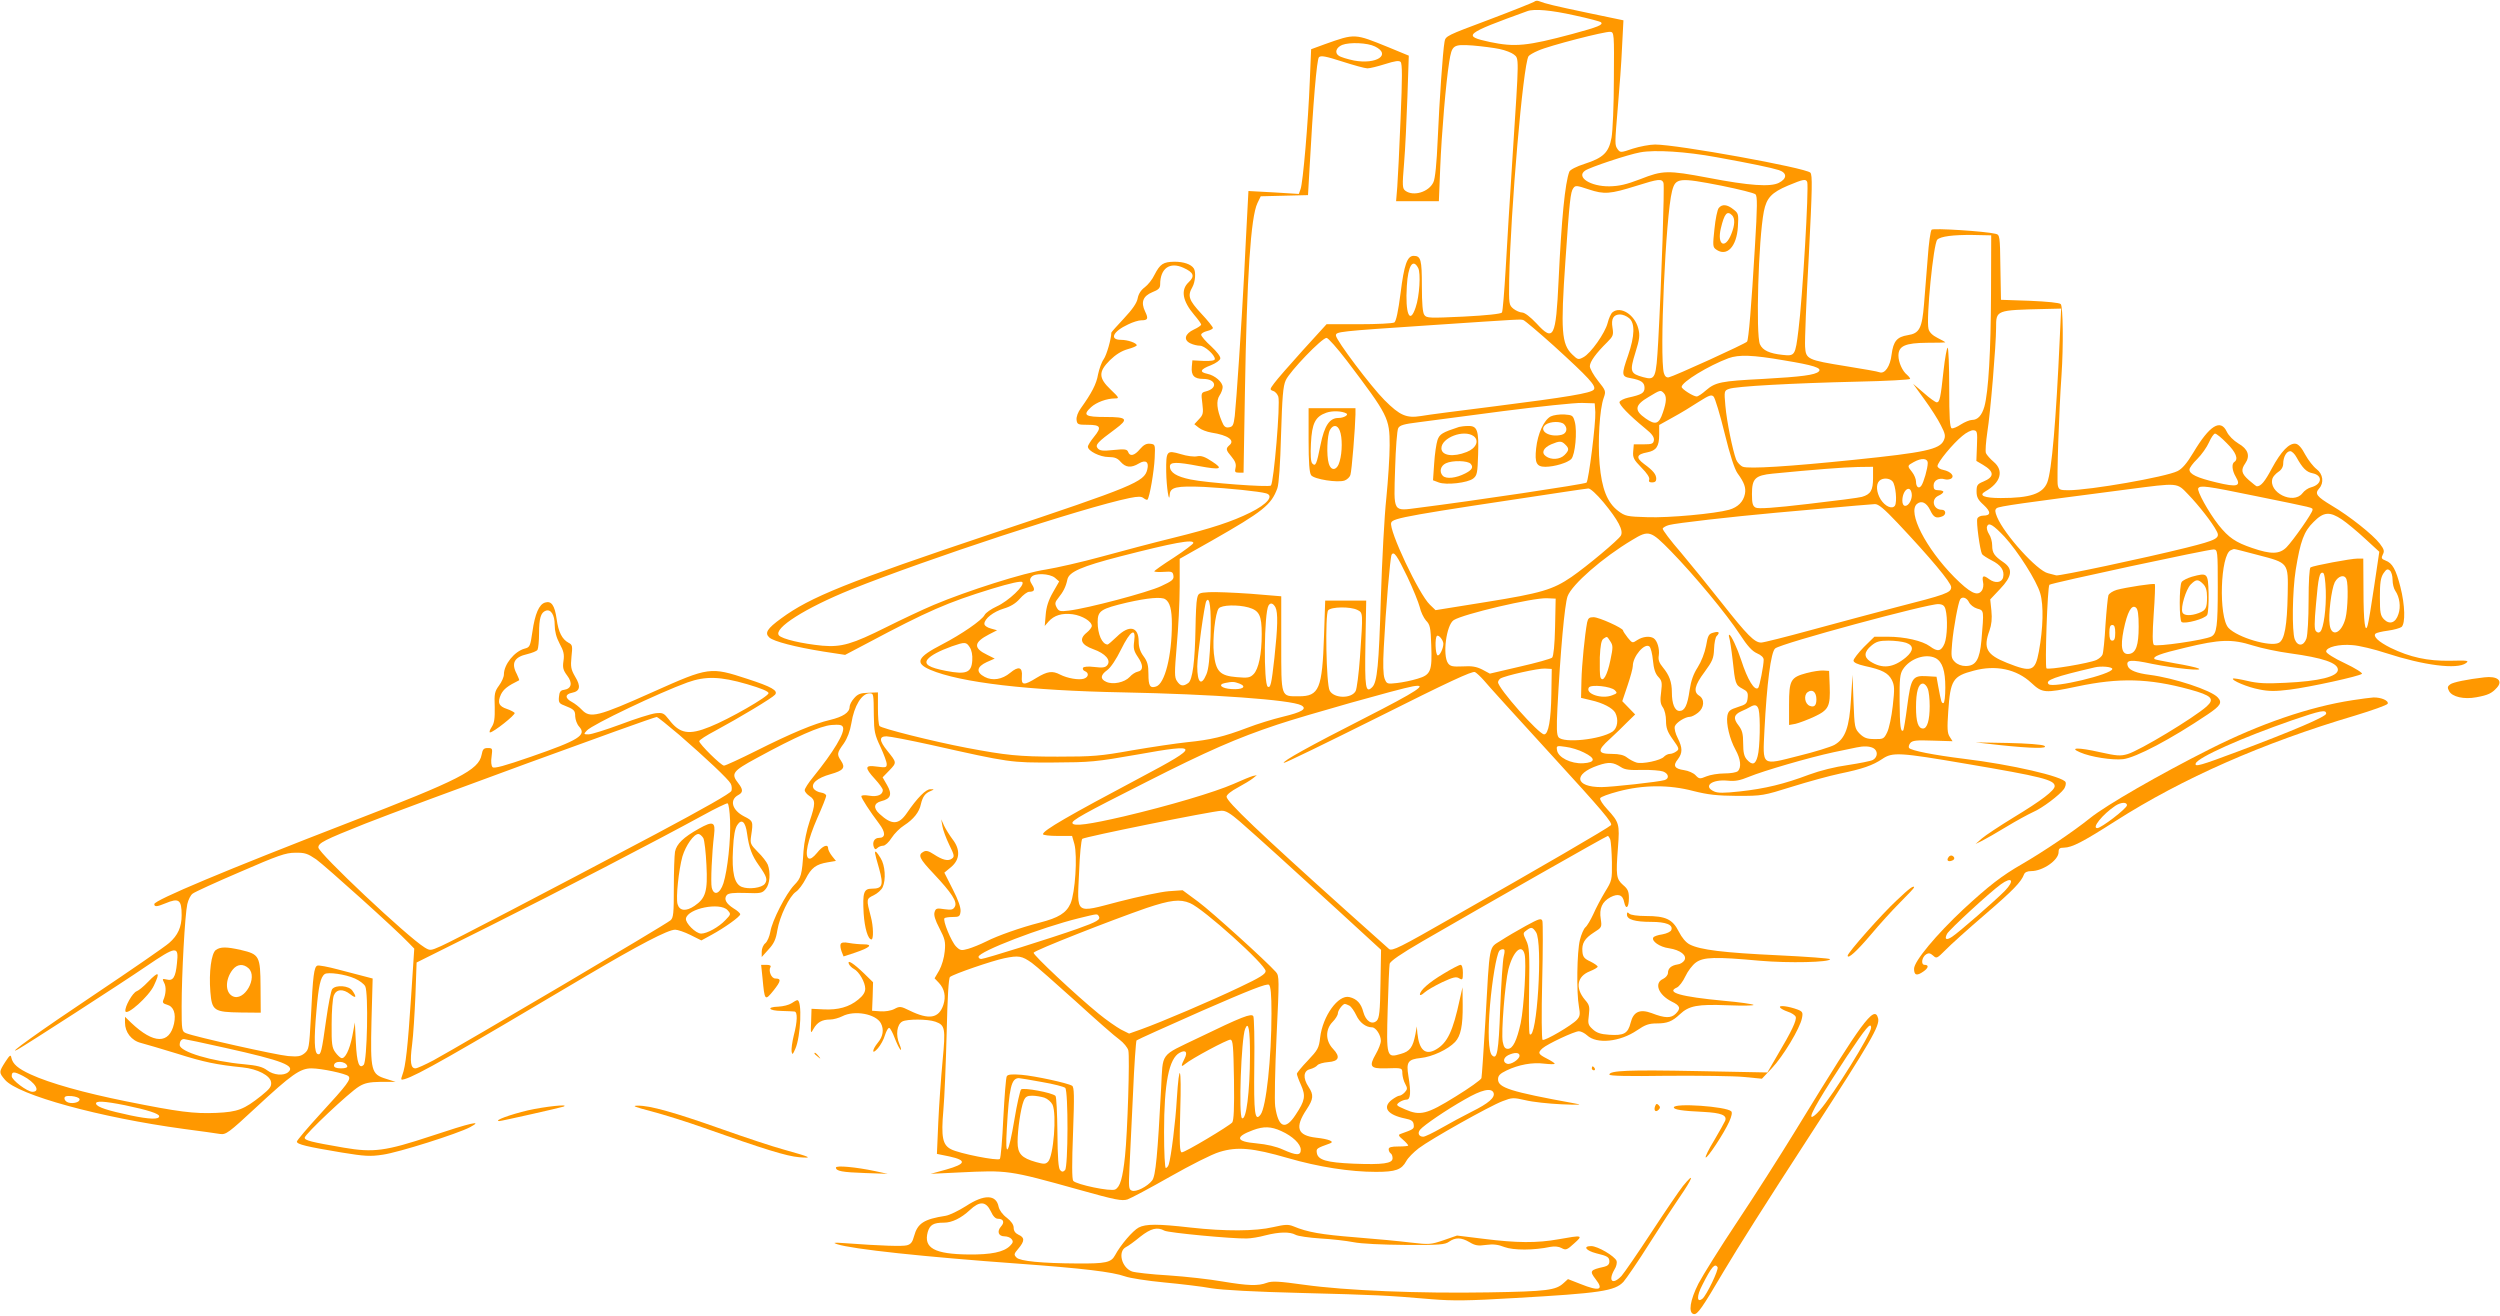 <?xml version="1.0" standalone="no"?>
<!DOCTYPE svg PUBLIC "-//W3C//DTD SVG 20010904//EN"
 "http://www.w3.org/TR/2001/REC-SVG-20010904/DTD/svg10.dtd">
<svg version="1.0" xmlns="http://www.w3.org/2000/svg"
 width="1280pt" height="674pt" viewBox="0 0 1280 674"
 preserveAspectRatio="xMidYMid meet">
<g transform="translate(0,674) scale(0.1,-0.1)"
fill="#ff9800" stroke="none">
<path d="M7855 6731 c-6 -4 -110 -46 -232 -92 -216 -81 -222 -83 -227 -113 -9
-50 -26 -297 -35 -501 -5 -119 -13 -201 -22 -218 -23 -50 -102 -74 -143 -44
-16 12 -17 23 -7 143 6 71 13 224 17 339 l7 210 -104 43 c-175 71 -170 71
-325 16 l-71 -26 -7 -166 c-8 -208 -35 -518 -47 -550 l-9 -25 -129 8 -129 7
-6 -114 c-3 -62 -11 -203 -16 -313 -13 -253 -40 -653 -48 -725 -6 -47 -10 -55
-30 -58 -17 -3 -26 4 -36 30 -26 61 -30 106 -12 133 9 13 16 33 16 43 0 26
-40 60 -78 68 -43 9 -37 23 18 44 25 10 46 25 48 34 2 10 -17 35 -47 63 -28
25 -51 52 -51 59 0 7 14 15 30 19 17 4 30 11 30 16 0 5 -27 39 -60 74 -63 68
-71 90 -45 135 15 27 19 78 7 96 -14 21 -51 34 -99 34 -57 -1 -73 -11 -102
-67 -11 -24 -34 -52 -50 -64 -19 -14 -32 -34 -36 -56 -4 -24 -27 -57 -71 -104
-35 -37 -64 -70 -64 -72 0 -31 -24 -115 -39 -136 -11 -15 -23 -50 -29 -78 -8
-49 -33 -96 -88 -173 -15 -20 -24 -45 -22 -60 3 -23 7 -25 57 -25 67 0 73 -12
32 -62 -17 -21 -31 -43 -31 -50 0 -22 62 -53 106 -53 31 0 46 -6 62 -25 26
-29 53 -32 93 -8 35 21 53 8 43 -31 -15 -63 -67 -85 -789 -326 -749 -251 -937
-327 -1085 -436 -73 -53 -86 -75 -61 -98 22 -20 133 -49 277 -72 l111 -17 114
60 c310 165 409 208 636 278 98 30 151 41 157 35 16 -16 -71 -98 -131 -125
-28 -13 -56 -32 -62 -44 -15 -28 -119 -99 -217 -150 -128 -66 -142 -95 -62
-130 154 -66 506 -107 988 -116 455 -9 859 -38 912 -66 33 -18 5 -35 -95 -59
-50 -12 -131 -37 -180 -56 -121 -46 -188 -62 -308 -74 -57 -6 -185 -25 -284
-42 -162 -29 -200 -32 -380 -32 -199 0 -264 7 -465 45 -174 33 -439 100 -447
112 -5 7 -8 48 -8 92 l0 80 -50 -2 c-40 -1 -54 -7 -72 -28 -13 -14 -23 -34
-23 -44 0 -29 -34 -51 -100 -67 -81 -19 -197 -67 -380 -159 -82 -41 -156 -75
-163 -75 -15 0 -127 111 -127 125 0 6 37 30 83 54 126 68 292 168 305 184 18
21 -18 41 -141 81 -190 62 -196 62 -482 -66 -286 -128 -323 -137 -366 -92 -13
14 -36 32 -51 40 -36 19 -36 40 1 47 41 8 46 33 16 82 -22 38 -24 51 -19 103
6 54 5 61 -15 71 -33 18 -52 54 -61 122 -10 70 -27 94 -59 84 -31 -9 -52 -58
-65 -149 -11 -75 -13 -80 -40 -87 -52 -14 -106 -81 -106 -132 0 -13 -11 -38
-25 -57 -22 -30 -25 -42 -22 -110 1 -59 -2 -82 -16 -103 -10 -15 -13 -27 -8
-27 17 0 132 91 126 100 -3 4 -21 14 -39 20 -43 14 -50 33 -31 75 14 27 34 43
93 72 2 0 -4 15 -12 32 -30 56 -13 87 54 102 24 6 48 15 52 22 4 7 8 45 8 85
0 76 9 106 34 115 26 10 46 -21 46 -72 0 -32 8 -64 25 -96 21 -38 25 -56 20
-89 -5 -34 -2 -47 19 -75 29 -38 22 -67 -16 -73 -18 -2 -24 -11 -26 -35 -3
-28 1 -35 25 -44 53 -21 58 -26 58 -57 1 -17 9 -40 20 -52 40 -44 0 -69 -248
-155 -133 -46 -187 -61 -195 -53 -7 7 -9 29 -5 55 5 41 5 43 -20 43 -20 0 -26
-6 -31 -34 -15 -79 -114 -129 -676 -346 -636 -246 -1000 -399 -1000 -419 0
-15 14 -14 57 4 69 29 83 19 83 -61 0 -60 -19 -103 -64 -142 -20 -18 -191
-136 -379 -262 -286 -191 -464 -319 -396 -283 34 18 533 340 657 425 156 106
168 107 158 16 -7 -72 -20 -92 -53 -83 -22 5 -23 4 -13 -16 12 -21 10 -58 -4
-90 -5 -12 0 -18 19 -23 34 -9 47 -45 36 -97 -24 -106 -104 -105 -219 4 l-32
31 0 -30 c0 -49 33 -92 82 -104 24 -6 107 -31 186 -55 135 -43 204 -57 334
-70 77 -8 142 -42 146 -76 3 -22 -7 -34 -50 -69 -89 -71 -121 -83 -230 -88
-115 -5 -193 5 -461 59 -214 43 -393 93 -490 138 -65 30 -92 53 -99 86 -3 17
-8 13 -31 -22 -33 -52 -33 -54 -2 -91 66 -79 488 -194 915 -252 85 -11 169
-23 187 -26 30 -4 43 5 185 137 180 167 225 199 282 199 52 0 177 -27 190 -40
15 -15 -4 -41 -142 -191 -67 -73 -122 -138 -122 -144 0 -14 50 -26 230 -56
117 -19 145 -21 210 -11 79 11 383 107 447 141 71 38 3 22 -201 -46 -233 -77
-294 -85 -446 -59 -168 29 -200 37 -200 51 0 17 228 232 278 262 29 18 53 23
112 24 l75 0 -47 15 c-78 24 -82 38 -76 296 l6 218 -42 11 c-22 6 -83 22 -134
35 -52 14 -100 23 -107 20 -17 -6 -23 -50 -33 -260 -9 -162 -10 -170 -33 -189
-20 -16 -34 -18 -84 -14 -59 5 -479 99 -522 117 -22 9 -23 14 -23 137 0 164
17 472 29 524 5 22 17 47 28 54 10 8 119 58 243 111 193 84 233 98 281 98 50
1 64 -4 108 -34 46 -33 410 -360 474 -428 l28 -29 -16 -244 c-17 -258 -28
-360 -45 -403 -9 -25 -8 -27 12 -21 64 19 242 120 933 530 268 158 415 235
452 235 12 0 48 -12 78 -27 l56 -28 53 29 c66 36 146 93 146 105 0 5 -15 19
-34 30 -39 25 -51 48 -35 68 9 10 33 13 97 11 78 -3 85 -1 103 21 21 25 25 84
10 124 -6 14 -28 43 -51 65 -38 39 -40 43 -34 84 11 72 10 75 -36 98 -62 32
-77 85 -29 110 24 13 24 28 -1 60 -39 49 -29 62 93 128 203 111 327 165 384
170 41 3 54 1 59 -11 11 -28 -47 -125 -153 -256 -24 -29 -43 -59 -43 -67 0 -7
11 -21 25 -30 31 -20 31 -39 0 -130 -14 -41 -28 -107 -31 -151 -8 -124 -12
-138 -48 -175 -42 -44 -113 -182 -122 -239 -4 -23 -15 -49 -25 -58 -11 -8 -19
-28 -19 -43 l0 -28 35 39 c28 30 38 53 45 98 12 72 62 175 95 197 14 9 36 39
50 66 29 57 53 75 113 85 l42 7 -20 25 c-11 14 -20 32 -20 39 0 25 -28 14 -57
-23 -20 -24 -34 -33 -43 -28 -22 13 -4 95 44 205 25 56 46 108 46 116 0 7 -12
14 -26 16 -15 2 -32 11 -38 20 -16 26 18 55 86 74 67 19 78 33 54 69 -22 33
-21 40 14 88 19 28 32 63 39 104 14 89 53 153 93 153 21 0 21 0 22 -115 1 -80
5 -98 34 -159 17 -37 32 -77 32 -88 0 -18 -5 -19 -50 -13 -63 9 -65 -4 -10
-64 22 -24 40 -49 40 -56 0 -24 -27 -36 -69 -29 -23 4 -41 3 -41 -3 0 -10 44
-78 91 -140 34 -45 34 -73 -1 -73 -23 0 -35 -22 -26 -47 5 -12 9 -14 18 -5 7
7 20 12 30 12 10 0 29 18 43 40 14 22 43 51 64 64 48 31 78 68 86 109 9 38 22
56 50 67 20 9 20 9 -1 9 -23 1 -67 -43 -121 -122 -42 -61 -77 -62 -140 -4 -33
30 -29 55 9 65 49 12 57 35 30 82 l-23 40 35 36 c38 40 38 39 -11 100 -42 52
-43 74 -4 74 16 0 119 -20 228 -44 405 -91 408 -91 628 -90 188 1 214 3 430
41 322 58 324 46 18 -116 -373 -198 -503 -273 -503 -292 0 -5 34 -9 75 -9 l74
0 12 -42 c16 -62 4 -249 -20 -304 -22 -49 -61 -73 -158 -98 -97 -25 -214 -66
-273 -96 -30 -15 -72 -32 -93 -38 -35 -10 -41 -9 -62 12 -24 24 -70 135 -59
145 3 3 22 6 42 6 33 0 37 3 40 28 2 19 -11 58 -40 114 l-43 85 35 29 c45 38
48 89 7 142 -15 20 -35 52 -43 69 l-15 33 6 -35 c3 -19 19 -62 35 -95 26 -53
28 -61 14 -71 -19 -15 -49 -7 -93 22 -26 17 -39 21 -53 13 -30 -16 -21 -35 51
-111 95 -101 123 -145 110 -170 -9 -16 -17 -18 -54 -13 -38 6 -44 5 -50 -15
-5 -15 3 -41 25 -83 28 -54 32 -69 27 -118 -3 -33 -15 -73 -28 -97 l-24 -41
22 -23 c29 -31 37 -70 23 -113 -23 -69 -73 -78 -173 -29 -45 22 -50 23 -78 8
-17 -9 -48 -14 -72 -12 l-42 3 3 73 2 73 -46 45 c-54 52 -87 73 -78 49 4 -9
15 -20 26 -26 27 -14 58 -69 58 -101 0 -18 -11 -36 -36 -56 -46 -38 -103 -54
-178 -50 l-61 3 -2 -65 c-3 -63 -2 -64 12 -38 19 34 44 48 85 48 17 0 45 8 63
17 62 32 171 12 197 -36 17 -32 11 -68 -15 -99 -32 -39 -32 -66 0 -29 13 15
30 45 36 67 7 22 17 39 22 37 5 -1 18 -25 28 -52 10 -26 23 -53 29 -59 6 -6 4
7 -5 28 -20 47 -13 101 15 116 25 13 129 13 169 -1 50 -18 53 -32 37 -201 -8
-84 -18 -226 -22 -314 l-7 -162 64 -13 c90 -20 85 -38 -16 -67 l-80 -22 145 7
c251 12 251 13 613 -88 189 -53 221 -59 250 -50 17 6 115 58 217 116 106 60
214 115 254 127 91 28 169 21 349 -31 158 -46 320 -71 452 -71 101 0 131 11
155 55 9 17 38 46 64 66 62 47 361 215 429 241 49 19 55 19 117 5 36 -9 119
-18 185 -21 100 -4 111 -3 65 5 -329 60 -390 80 -390 123 0 19 10 29 43 45 62
30 134 43 194 35 29 -3 53 -4 53 0 0 3 -18 15 -40 26 -45 23 -48 30 -22 53 25
22 163 87 186 87 11 0 30 -10 42 -21 49 -46 168 -34 256 26 41 28 60 35 100
35 54 0 80 10 119 47 47 44 90 52 244 46 77 -3 137 -2 133 2 -4 4 -72 14 -152
21 -223 21 -298 43 -240 68 11 5 31 31 43 57 12 26 36 58 54 71 39 28 97 30
327 9 150 -13 360 -8 360 8 0 4 -120 13 -267 20 -280 13 -398 28 -451 55 -20
10 -41 35 -57 67 -32 63 -67 79 -168 79 -43 0 -78 5 -85 12 -9 9 -12 8 -12 -5
0 -25 41 -37 124 -37 76 0 114 -15 103 -42 -3 -8 -23 -18 -46 -22 -22 -3 -43
-10 -46 -16 -11 -18 33 -49 80 -55 59 -9 94 -37 79 -62 -6 -10 -22 -20 -35
-21 -32 -5 -49 -20 -49 -43 0 -11 -11 -24 -25 -31 -47 -21 -25 -81 44 -116 44
-21 48 -35 21 -62 -24 -24 -55 -24 -124 3 -60 22 -93 7 -107 -49 -14 -56 -35
-67 -110 -62 -45 3 -65 10 -85 29 -23 21 -25 29 -19 72 5 42 3 52 -20 78 -51
61 -41 120 25 146 22 9 40 19 40 24 0 4 -17 16 -37 26 -31 14 -39 24 -41 50
-4 43 11 68 59 99 40 25 41 27 35 68 -9 55 7 89 49 112 40 21 64 13 71 -26 9
-41 24 -27 24 22 0 34 -6 47 -30 67 -35 31 -37 49 -26 192 9 120 7 128 -56
197 -22 24 -38 48 -35 55 2 7 44 22 93 35 128 34 260 35 384 2 76 -19 120 -24
225 -25 128 0 133 1 280 47 83 26 193 56 245 67 116 24 168 42 217 75 53 36
87 34 432 -25 383 -65 451 -82 451 -114 0 -22 -68 -74 -210 -160 -72 -44 -146
-93 -163 -108 l-32 -28 33 16 c18 9 74 41 125 72 51 31 112 64 136 75 47 20
136 87 159 119 7 11 11 26 8 34 -11 29 -279 91 -521 120 -153 19 -272 42 -281
56 -3 5 0 17 7 25 11 13 32 15 115 12 l101 -3 -14 22 c-13 19 -14 43 -8 131
11 160 23 180 130 208 113 31 220 8 295 -62 57 -53 68 -54 234 -19 217 46 368
42 577 -15 113 -31 130 -48 87 -87 -65 -58 -343 -226 -405 -244 -37 -11 -56
-9 -142 10 -110 25 -160 24 -101 -1 54 -24 166 -41 220 -35 66 8 246 103 433
229 67 45 76 61 52 87 -33 37 -224 100 -350 116 -64 8 -102 23 -110 43 -13 34
13 37 124 13 115 -23 272 -39 236 -23 -11 5 -65 17 -120 26 -55 10 -101 19
-103 21 -13 13 26 28 157 59 178 43 238 45 346 11 44 -14 130 -32 190 -40 168
-23 245 -49 245 -84 0 -35 -95 -59 -270 -67 -97 -5 -140 -3 -194 10 -38 9 -71
14 -73 12 -10 -9 75 -45 135 -56 48 -10 83 -10 155 -1 104 13 358 69 370 81 5
4 -34 29 -87 54 -56 26 -96 52 -96 60 0 23 66 39 134 33 34 -2 112 -21 173
-41 193 -63 364 -85 409 -51 17 13 9 14 -81 12 -116 -2 -206 18 -305 66 -62
31 -92 59 -77 73 4 4 32 11 63 15 30 4 62 13 70 19 20 18 18 111 -6 205 -23
90 -41 122 -76 135 -21 8 -23 13 -14 31 9 17 7 26 -15 55 -35 46 -156 142
-246 195 -78 47 -89 61 -65 88 26 29 20 74 -13 99 -16 12 -42 45 -58 74 -18
35 -35 54 -49 56 -33 5 -75 -39 -122 -126 -36 -68 -56 -92 -77 -92 -3 0 -20
14 -40 31 -39 34 -43 53 -19 87 26 38 14 73 -35 101 -26 16 -50 40 -60 61 -32
67 -88 32 -171 -107 -33 -55 -57 -83 -81 -95 -60 -30 -449 -98 -560 -98 -42 0
-48 3 -53 25 -6 23 6 384 19 565 10 148 8 351 -4 363 -7 7 -68 13 -159 17
l-147 5 -3 166 c-2 163 -3 167 -25 172 -52 13 -318 30 -327 21 -6 -6 -15 -70
-20 -144 -6 -74 -15 -181 -19 -237 -10 -123 -23 -150 -83 -159 -56 -9 -74 -31
-83 -99 -7 -61 -35 -101 -62 -91 -8 4 -85 17 -171 31 -199 32 -206 36 -210
100 -2 28 6 236 19 463 18 352 19 416 8 428 -25 25 -681 144 -795 144 -27 0
-79 -10 -114 -21 -61 -21 -64 -21 -77 -4 -16 23 -16 22 1 225 8 91 18 226 21
301 l7 135 -182 38 c-176 37 -217 47 -250 60 -9 4 -20 2 -25 -3z m208 -70 c70
-15 130 -31 134 -35 13 -13 -14 -24 -147 -60 -232 -62 -293 -68 -422 -41 -143
31 -131 41 192 158 35 13 123 5 243 -22z m200 -326 c0 -132 -6 -267 -12 -300
-14 -76 -42 -103 -138 -134 -41 -13 -74 -30 -78 -40 -22 -58 -40 -240 -55
-556 -14 -295 -25 -317 -113 -221 -32 34 -61 56 -74 56 -11 0 -31 9 -44 19
-23 19 -24 23 -22 148 7 355 71 1099 99 1145 4 6 26 19 50 29 55 25 342 99
369 96 19 -2 20 -9 18 -242z m-1223 167 c85 -42 8 -93 -107 -72 -34 7 -70 18
-79 25 -22 15 -13 42 18 55 39 15 130 11 168 -8z m638 -13 c29 -6 62 -19 73
-28 27 -22 27 -5 -6 -511 -13 -206 -30 -470 -36 -587 -7 -117 -15 -217 -19
-223 -4 -7 -79 -15 -196 -21 -173 -8 -190 -8 -201 8 -9 11 -13 59 -13 148 0
135 -5 155 -42 155 -33 0 -49 -45 -67 -190 -12 -94 -23 -145 -32 -151 -8 -5
-89 -9 -181 -9 l-166 0 -122 -134 c-67 -74 -133 -150 -146 -168 -23 -31 -24
-33 -5 -40 11 -3 22 -17 26 -29 11 -35 -23 -440 -38 -455 -10 -10 -331 14
-411 31 -73 15 -106 36 -106 67 0 23 33 24 147 2 114 -21 129 -16 69 23 -36
24 -55 31 -76 27 -15 -4 -54 1 -85 11 -72 21 -75 17 -74 -90 1 -77 15 -169 18
-118 2 39 34 46 176 40 128 -7 283 -23 318 -33 41 -12 6 -55 -81 -98 -92 -46
-201 -82 -392 -129 -102 -25 -268 -69 -370 -97 -102 -28 -230 -57 -285 -66
-111 -16 -403 -109 -574 -181 -57 -24 -165 -75 -241 -113 -178 -89 -231 -104
-329 -96 -104 10 -207 34 -223 53 -29 36 135 140 370 235 389 156 1188 419
1425 468 45 9 61 9 73 -1 8 -6 17 -10 19 -7 11 11 34 146 37 213 3 69 3 70
-23 73 -19 2 -33 -5 -52 -27 -28 -34 -52 -40 -61 -15 -5 14 -17 16 -75 10 -55
-6 -70 -4 -81 9 -14 17 0 32 90 98 70 52 62 62 -49 62 -106 0 -119 9 -75 50
27 25 80 45 123 45 23 0 21 4 -22 45 -63 60 -64 91 -4 151 30 29 59 47 90 56
26 7 47 16 47 20 0 12 -46 28 -80 28 -62 0 -42 43 36 79 24 12 54 21 67 21 34
0 38 8 20 45 -23 48 -11 79 37 99 31 12 40 21 40 39 0 83 49 118 119 86 53
-24 60 -43 27 -74 -42 -39 -32 -96 29 -168 19 -22 35 -44 35 -49 0 -4 -17 -16
-37 -25 -47 -22 -55 -54 -18 -71 14 -7 36 -12 49 -12 23 0 76 -47 76 -68 0 -8
-18 -11 -57 -10 l-58 3 -3 -33 c-4 -44 12 -62 58 -62 67 0 77 -48 14 -64 -24
-6 -25 -9 -18 -62 6 -49 4 -58 -17 -80 l-24 -26 23 -18 c12 -10 41 -21 65 -25
85 -13 122 -40 91 -65 -19 -17 -18 -24 12 -59 19 -23 24 -38 20 -56 -5 -21 -3
-25 17 -25 l24 0 7 413 c10 596 30 896 64 967 l17 35 121 3 121 3 7 122 c19
351 38 573 49 584 10 10 35 5 119 -22 59 -19 117 -35 129 -35 13 0 53 10 91
22 51 16 71 19 79 11 9 -9 9 -81 0 -290 -6 -153 -14 -311 -17 -350 l-6 -73
109 0 110 0 7 173 c7 174 29 434 46 540 14 87 19 91 121 84 47 -4 109 -12 137
-18z m1111 -554 c182 -33 277 -53 319 -66 42 -14 43 -43 0 -65 -43 -22 -151
-15 -363 26 -207 39 -232 38 -346 -7 -73 -28 -109 -36 -159 -37 -97 -1 -171
47 -125 80 23 17 221 83 283 94 74 14 234 4 391 -25z m-272 -131 c6 -16 -10
-503 -27 -813 -11 -190 -14 -199 -77 -182 -66 18 -70 29 -40 125 22 70 24 90
15 124 -18 71 -91 117 -132 83 -8 -6 -19 -31 -25 -55 -13 -51 -86 -155 -124
-175 -26 -14 -29 -13 -57 14 -55 53 -60 121 -35 480 21 307 26 352 40 371 11
16 17 15 80 -6 79 -26 108 -24 245 19 111 35 128 37 137 15z m298 -15 c88 -18
166 -37 173 -44 10 -9 10 -59 -3 -271 -18 -303 -32 -471 -40 -483 -6 -10 -375
-178 -401 -183 -12 -2 -20 5 -25 22 -23 82 9 805 42 932 18 68 34 70 254 27z
m438 19 c9 -26 -24 -596 -45 -758 -16 -131 -18 -134 -81 -127 -67 7 -102 23
-116 54 -22 49 -8 537 20 681 14 69 39 96 124 132 79 33 91 35 98 18z m941
-573 c-1 -292 -13 -501 -34 -577 -13 -45 -34 -68 -63 -68 -12 0 -38 -11 -57
-23 -19 -13 -41 -22 -47 -20 -10 4 -13 54 -13 209 0 112 -4 204 -8 204 -4 0
-14 -53 -21 -117 -15 -141 -20 -163 -35 -163 -6 0 -36 21 -66 48 l-55 47 58
-80 c32 -44 70 -103 84 -132 23 -44 25 -56 15 -78 -21 -46 -97 -62 -457 -99
-339 -35 -540 -47 -571 -36 -13 5 -29 22 -35 37 -18 48 -48 195 -55 275 -7 77
-6 78 19 87 33 13 319 29 660 37 147 3 267 10 267 14 0 4 -7 13 -16 21 -24 19
-44 65 -44 98 0 50 35 65 146 66 52 0 94 1 94 2 0 2 -18 12 -40 23 -26 13 -42
29 -46 46 -13 52 25 437 45 457 17 17 82 25 181 24 l95 -2 -1 -300z m-2933
133 c14 -26 7 -145 -13 -202 -30 -91 -54 -32 -45 110 6 104 31 143 58 92z
m3285 -360 c-19 -421 -41 -680 -64 -738 -23 -58 -87 -80 -238 -80 -85 0 -116
13 -79 34 79 45 96 106 43 151 -18 15 -36 36 -40 45 -4 10 0 58 7 107 16 98
45 448 45 534 0 92 -2 91 249 97 l84 2 -7 -152z m-2205 103 c31 -25 29 -91 -5
-190 -35 -100 -34 -109 12 -117 55 -10 72 -22 72 -50 0 -26 -15 -35 -84 -50
-22 -5 -41 -15 -44 -22 -4 -13 48 -67 132 -136 34 -27 46 -44 44 -60 -3 -18
-10 -21 -53 -21 l-50 0 -3 -36 c-3 -32 3 -43 42 -83 29 -29 43 -51 40 -61 -4
-10 0 -15 15 -15 14 0 21 6 21 18 0 23 -15 42 -63 77 -43 32 -38 49 17 59 46
9 61 30 61 90 l0 50 70 39 c39 21 98 57 133 80 54 34 65 38 76 26 7 -8 33 -92
56 -187 28 -114 51 -184 66 -205 35 -48 44 -74 38 -106 -8 -40 -36 -68 -81
-81 -72 -20 -308 -42 -418 -38 -105 3 -114 5 -150 32 -56 43 -84 113 -95 240
-10 115 0 282 21 339 12 34 11 37 -29 87 -23 29 -42 63 -42 75 0 23 32 67 89
123 30 30 33 37 27 74 -8 46 5 68 39 68 13 0 33 -8 46 -19z m-385 -142 c180
-164 219 -206 204 -224 -15 -18 -135 -38 -505 -85 -176 -22 -347 -44 -379 -50
-75 -12 -108 2 -187 81 -69 69 -249 308 -249 331 0 20 6 21 485 53 478 32 458
31 475 26 8 -3 78 -62 156 -132z m-1060 -76 c212 -280 219 -294 219 -433 0
-58 -8 -179 -17 -270 -10 -91 -22 -320 -28 -510 -10 -347 -19 -433 -44 -458
-34 -34 -39 -6 -35 222 l4 221 -105 0 -105 0 -6 -180 c-9 -273 -25 -310 -129
-310 -93 0 -90 -10 -90 270 l0 242 -157 13 c-87 6 -183 10 -213 8 -52 -3 -55
-5 -61 -33 -4 -16 -7 -84 -8 -150 -3 -171 -15 -266 -37 -282 -26 -19 -41 -16
-58 10 -13 19 -13 41 -1 182 8 88 15 224 15 302 l0 142 163 92 c265 151 306
184 337 269 8 22 15 123 19 275 6 192 10 248 24 278 20 45 185 217 209 217 8
0 55 -53 104 -117z m2238 2 c152 -25 196 -39 178 -57 -18 -18 -88 -27 -283
-38 -219 -11 -246 -17 -295 -59 -19 -17 -40 -31 -47 -31 -17 0 -77 38 -77 49
0 25 138 109 240 147 53 19 123 17 284 -11z m-616 -167 c16 -16 15 -45 -4
-100 -20 -60 -38 -66 -89 -30 -59 41 -55 68 15 109 61 37 62 37 78 21z m-350
-98 c3 -55 -34 -350 -45 -361 -8 -8 -584 -94 -861 -129 -133 -17 -126 -28
-119 202 3 103 10 196 16 206 8 15 30 21 103 30 51 7 246 32 433 57 187 24
369 43 405 42 l65 -2 3 -45z m1954 -172 l-3 -78 34 -20 c59 -35 59 -62 1 -86
-30 -12 -34 -19 -34 -50 0 -29 7 -43 36 -69 39 -36 38 -55 -2 -55 -14 0 -27
-7 -30 -15 -7 -17 14 -165 24 -182 4 -6 26 -20 49 -32 48 -24 67 -52 59 -87
-7 -28 -41 -32 -72 -9 -29 22 -37 18 -31 -14 4 -16 1 -36 -7 -46 -22 -30 -60
-10 -140 70 -146 148 -241 333 -191 375 23 19 49 7 68 -33 17 -36 30 -43 61
-31 22 8 20 34 -2 34 -44 0 -57 54 -17 72 14 6 25 15 25 20 0 4 -11 8 -25 8
-20 0 -25 5 -25 24 0 27 27 41 58 32 9 -3 23 -1 31 3 21 13 -1 37 -39 45 -17
3 -30 12 -30 20 0 19 79 115 127 154 21 18 47 31 58 29 18 -2 20 -8 17 -79z
m1279 13 c47 -46 61 -82 39 -96 -15 -9 -12 -44 7 -76 29 -49 9 -55 -99 -29
-100 24 -138 42 -138 66 0 8 18 33 40 54 22 22 49 60 60 85 11 25 25 45 31 45
7 0 34 -22 60 -49z m357 -72 c31 -56 51 -76 82 -82 54 -11 49 -57 -7 -72 -14
-3 -35 -17 -45 -31 -47 -59 -175 5 -153 76 3 10 17 25 30 34 16 10 25 26 25
42 0 34 17 64 36 64 8 0 23 -14 32 -31z m-1888 -30 c0 -27 -21 -100 -33 -116
-13 -18 -27 -6 -27 21 0 13 -9 35 -20 49 -26 32 -25 33 8 51 41 23 72 20 72
-5z m-280 -77 c0 -62 -12 -83 -57 -96 -12 -4 -135 -20 -274 -36 -177 -21 -257
-26 -270 -19 -15 8 -19 21 -19 69 0 80 16 96 106 105 204 20 368 33 437 34
l77 1 0 -58z m100 -17 c16 -19 24 -105 12 -124 -14 -20 -50 -4 -73 32 -22 36
-25 77 -7 95 17 17 53 15 68 -3z m1515 -68 c52 -54 122 -143 144 -186 20 -36
2 -46 -154 -85 -221 -55 -652 -146 -667 -142 -7 2 -26 7 -42 11 -55 12 -223
197 -261 288 -11 27 -12 37 -2 45 11 10 129 26 667 96 269 35 254 36 315 -27z
m345 -7 c308 -63 290 -58 290 -71 0 -15 -99 -156 -133 -191 -36 -36 -79 -37
-175 -4 -86 29 -121 53 -173 118 -51 65 -112 175 -104 188 10 16 38 13 295
-40z m-3340 -32 c75 -91 103 -144 89 -170 -12 -22 -172 -156 -253 -212 -95
-65 -155 -83 -435 -128 l-261 -42 -29 28 c-56 53 -212 384 -198 420 9 24 83
37 897 159 52 8 103 15 112 16 10 1 43 -29 78 -71z m1578 44 c4 -27 -15 -62
-33 -62 -9 0 -15 10 -15 26 0 55 41 86 48 36z m-73 -149 c167 -177 275 -306
275 -329 0 -29 -27 -38 -285 -104 -110 -29 -305 -81 -433 -116 -128 -35 -243
-64 -255 -64 -34 0 -72 39 -199 200 -63 80 -158 197 -211 260 -54 62 -96 118
-94 124 2 5 17 14 33 18 37 10 317 42 549 63 427 38 481 43 504 44 18 1 47
-23 116 -96z m2276 17 c24 -16 77 -60 117 -97 l74 -68 -26 -175 c-14 -96 -29
-186 -33 -199 -13 -51 -22 13 -22 177 l-1 162 -30 0 c-34 0 -225 -36 -240 -45
-6 -4 -10 -72 -10 -169 0 -93 -5 -177 -11 -195 -14 -40 -45 -42 -60 -4 -15 41
-12 247 5 355 24 148 42 197 91 245 52 53 83 55 146 13z m-1728 -88 c68 -74
165 -226 183 -290 18 -60 15 -179 -7 -298 -19 -102 -37 -108 -163 -58 -105 42
-123 75 -90 165 11 31 14 62 10 102 l-6 58 50 53 c63 66 67 103 18 137 -47 32
-58 48 -58 86 0 19 -7 45 -16 58 -9 14 -14 32 -10 40 8 22 31 8 89 -53z
m-1708 -74 c120 -123 286 -323 353 -426 39 -60 63 -86 88 -97 21 -9 34 -21 34
-33 0 -30 -21 -136 -28 -144 -18 -18 -55 42 -87 142 -20 61 -52 130 -61 130
-3 0 -3 -7 0 -16 3 -9 11 -59 17 -112 13 -124 15 -129 50 -148 25 -13 30 -20
27 -47 -3 -29 -8 -34 -50 -47 -41 -13 -49 -20 -54 -45 -7 -40 12 -120 42 -174
26 -47 31 -90 12 -109 -7 -7 -38 -12 -69 -12 -31 0 -73 -7 -92 -15 -34 -14
-37 -14 -56 6 -10 11 -37 23 -59 26 -49 7 -58 23 -31 56 24 32 24 58 -1 108
-12 23 -18 48 -15 60 7 20 53 49 78 49 8 0 26 9 41 21 32 25 35 69 6 87 -31
19 -24 53 27 121 41 56 47 70 49 118 1 31 7 60 13 66 19 19 12 26 -16 18 -24
-6 -29 -14 -38 -68 -7 -36 -24 -80 -43 -110 -22 -34 -34 -69 -41 -115 -11 -79
-25 -108 -52 -108 -24 0 -39 36 -39 95 0 53 -13 88 -46 128 -19 23 -25 39 -21
61 5 34 -8 76 -26 88 -20 13 -56 9 -84 -9 -25 -17 -26 -16 -49 12 -13 17 -24
33 -24 37 0 12 -123 68 -151 68 -22 0 -28 -5 -33 -27 -12 -65 -27 -215 -29
-297 l-2 -89 50 -12 c63 -14 111 -40 125 -64 18 -35 12 -79 -14 -97 -63 -41
-250 -60 -276 -29 -10 12 -11 47 -6 148 15 290 37 533 52 574 22 60 179 198
332 289 84 51 93 48 197 -58z m-2445 42 c0 -5 -45 -39 -100 -75 -55 -35 -100
-67 -100 -70 0 -3 21 -5 48 -3 42 3 47 1 50 -20 3 -19 -7 -27 -63 -53 -67 -32
-378 -114 -471 -125 -47 -6 -53 -4 -64 16 -10 19 -9 27 9 49 25 31 38 56 46
94 8 39 73 67 270 118 276 71 375 89 375 69z m5245 -225 c0 -202 -5 -239 -33
-254 -34 -18 -283 -54 -294 -43 -8 8 -8 55 -1 159 6 81 8 150 6 152 -4 6 -146
-16 -195 -29 -20 -6 -39 -18 -43 -28 -3 -9 -10 -78 -15 -152 -4 -74 -11 -142
-15 -151 -3 -9 -17 -21 -31 -28 -38 -17 -247 -52 -256 -43 -9 9 5 419 15 428
9 9 819 183 842 181 19 -2 20 -9 20 -192z m203 164 c161 -42 158 -38 155 -202
-3 -160 -16 -233 -45 -248 -43 -23 -212 27 -258 76 -52 55 -42 377 12 398 7 3
14 6 16 6 2 1 56 -13 120 -30z m-4352 -113 c29 -61 57 -131 63 -154 5 -24 20
-55 32 -69 21 -21 24 -36 27 -126 5 -133 -2 -152 -70 -172 -29 -9 -77 -19
-105 -22 -51 -6 -53 -5 -64 23 -7 20 -9 71 -4 159 10 198 33 463 40 475 12 19
27 -2 81 -114z m5044 -15 c0 -20 6 -45 14 -56 22 -32 29 -82 16 -119 -14 -45
-45 -56 -74 -27 -18 19 -21 33 -21 114 0 73 4 99 18 121 15 22 21 25 33 15 8
-6 14 -28 14 -48z m-342 -55 c3 -90 -11 -193 -28 -210 -7 -7 -14 -6 -22 2 -9
9 -9 41 0 140 12 138 18 165 36 159 7 -2 12 -37 14 -91z m-6507 66 l22 -19
-32 -56 c-23 -40 -34 -75 -37 -114 l-5 -58 19 22 c29 33 70 45 124 38 50 -7
98 -37 98 -60 0 -7 -12 -23 -26 -34 -41 -33 -30 -62 34 -85 62 -22 92 -57 71
-82 -10 -12 -24 -14 -65 -9 -33 4 -54 2 -59 -4 -3 -6 1 -14 9 -17 23 -9 20
-31 -5 -39 -25 -8 -84 2 -121 21 -40 21 -65 17 -120 -16 -66 -41 -80 -40 -76
7 4 48 -17 54 -60 18 -41 -34 -90 -42 -130 -21 -46 24 -42 52 10 76 l41 18
-38 19 c-73 35 -70 64 9 105 l41 21 -32 9 c-19 5 -33 15 -33 24 0 26 46 62 99
78 34 10 61 26 82 50 17 20 39 36 48 36 28 0 32 11 15 37 -12 19 -13 27 -3 39
17 21 92 18 120 -4z m6613 -8 c10 -26 7 -152 -5 -199 -20 -78 -72 -100 -81
-34 -8 51 9 183 26 218 18 33 50 42 60 15z m-6048 -102 c24 -15 34 -54 34
-126 0 -164 -36 -307 -81 -321 -31 -10 -39 3 -39 64 0 45 -5 64 -25 91 -17 23
-25 47 -25 75 0 77 -48 88 -112 25 -23 -22 -44 -40 -47 -40 -28 1 -51 52 -51
115 0 58 16 68 151 100 106 24 175 30 195 17z m1996 -142 c-2 -93 -8 -149 -15
-157 -7 -6 -81 -27 -165 -46 l-154 -36 -39 21 c-30 15 -53 19 -100 16 -51 -2
-63 0 -75 16 -29 41 -9 196 29 221 48 31 405 115 477 112 l45 -2 -3 -145z
m2119 127 c6 -13 25 -28 42 -33 36 -10 35 -7 22 -162 -9 -100 -29 -132 -81
-132 -21 0 -42 8 -55 21 -19 19 -20 28 -14 97 7 78 31 207 41 223 10 17 34 9
45 -14z m-3883 -176 c-4 -112 -10 -167 -21 -193 -26 -63 -47 -45 -47 40 0 55
37 318 46 334 18 29 26 -36 22 -181z m332 150 c14 -27 12 -102 -5 -259 -15
-135 -20 -156 -34 -148 -22 14 -19 379 4 416 10 16 23 12 35 -9z m3431 -11
c12 -45 9 -140 -5 -175 -17 -40 -35 -44 -75 -14 -38 28 -129 49 -215 49 l-69
0 -54 -53 c-29 -30 -53 -61 -53 -69 0 -10 19 -19 58 -28 88 -19 119 -35 138
-71 14 -29 15 -44 5 -133 -6 -55 -19 -116 -29 -136 -16 -33 -20 -35 -65 -34
-38 0 -53 6 -75 27 -26 27 -27 32 -32 165 l-5 137 -8 -125 c-8 -144 -29 -202
-85 -234 -18 -10 -101 -36 -183 -56 -193 -49 -184 -56 -175 132 12 236 33 401
55 418 30 26 785 230 836 227 22 -1 31 -8 36 -27z m-3569 10 c56 -16 68 -41
68 -137 0 -102 -16 -179 -42 -205 -18 -18 -29 -20 -86 -15 -86 7 -107 29 -117
121 -8 73 7 209 25 231 15 18 97 20 152 5z m4558 -99 c0 -95 -14 -134 -48
-139 -38 -6 -47 33 -29 123 19 92 41 132 63 114 10 -8 14 -35 14 -98z m-4000
86 c29 -15 29 -10 13 -243 -6 -83 -16 -160 -22 -172 -21 -40 -111 -39 -133 2
-18 31 -24 391 -8 411 16 19 115 20 150 2z m3880 -117 c0 -29 -4 -40 -15 -40
-11 0 -15 11 -15 40 0 29 4 40 15 40 11 0 15 -11 15 -40z m-5023 -43 c-5 -36
-2 -50 19 -81 29 -42 28 -69 -1 -75 -11 -2 -30 -14 -41 -27 -26 -28 -86 -41
-120 -25 -32 14 -30 35 5 60 18 13 46 55 71 106 48 97 77 115 67 42z m1583
-13 c0 -25 -20 -65 -30 -59 -11 7 -14 88 -3 99 9 8 33 -22 33 -40z m855 12
c14 -21 14 -31 0 -97 -16 -78 -39 -117 -51 -86 -3 9 -4 55 -3 102 3 62 8 88
19 95 20 13 17 13 35 -14z m1514 -7 c40 -14 40 -40 -1 -75 -65 -54 -121 -60
-183 -20 -33 22 -31 49 6 80 25 21 41 26 88 26 32 0 72 -5 90 -11z m-4794 -23
c10 -15 15 -40 13 -68 -4 -62 -31 -73 -134 -53 -88 17 -115 34 -94 60 17 20
58 42 124 66 67 23 73 23 91 -5z m3498 -67 c4 -43 12 -68 27 -84 19 -20 21
-30 15 -78 -6 -43 -4 -61 9 -79 9 -13 16 -42 16 -68 0 -37 7 -57 35 -96 32
-45 34 -50 18 -61 -9 -7 -24 -13 -34 -13 -9 0 -22 -7 -29 -14 -15 -19 -113
-40 -142 -30 -13 4 -34 15 -47 25 -16 13 -40 19 -78 19 -74 0 -77 17 -11 76
29 27 70 66 91 88 l39 38 -33 34 -33 34 27 80 c15 44 27 89 27 100 0 50 61
120 85 100 7 -6 15 -38 18 -71z m1448 11 c34 -19 49 -64 49 -150 0 -45 -4 -80
-10 -80 -10 0 -11 5 -27 90 l-8 45 -51 3 c-72 4 -80 -9 -99 -153 -8 -65 -18
-121 -20 -124 -14 -13 -18 21 -19 147 -1 117 2 142 17 165 36 56 118 83 168
57z m904 -55 c0 -27 -304 -100 -326 -78 -20 20 30 38 236 86 33 8 90 3 90 -8z
m-2872 -127 c-2 -134 -15 -208 -37 -208 -27 0 -236 236 -236 267 0 6 6 15 12
19 25 15 194 53 228 51 l35 -2 -2 -127z m-346 69 c15 -19 171 -191 346 -382
261 -285 316 -350 305 -360 -15 -15 -364 -218 -806 -469 -276 -158 -314 -177
-330 -165 -9 8 -107 95 -217 194 -449 403 -615 561 -615 586 0 10 24 29 58 47
31 17 66 38 77 47 l20 16 -20 -4 c-11 -3 -56 -21 -100 -41 -96 -42 -328 -111
-561 -166 -177 -41 -256 -52 -263 -35 -6 14 57 49 374 209 319 162 468 227
675 296 147 49 622 183 694 196 82 14 24 -24 -248 -163 -283 -144 -421 -221
-413 -229 3 -3 220 103 483 234 357 179 483 238 496 231 9 -5 29 -24 45 -42z
m-3772 -20 c72 -21 110 -37 110 -46 0 -17 -202 -133 -300 -172 -108 -44 -155
-36 -210 37 -26 33 -31 36 -69 32 -23 -3 -103 -28 -179 -57 -76 -28 -149 -51
-164 -51 -25 0 -26 1 -8 20 27 30 371 194 515 246 92 33 168 31 305 -9z m2521
3 c40 -16 16 -32 -41 -28 -51 3 -72 23 -33 31 40 8 46 7 74 -3z m3524 -26 c6
-14 10 -54 10 -89 0 -73 -13 -115 -34 -115 -25 0 -36 34 -36 109 0 79 12 121
35 121 9 0 20 -12 25 -26z m-1602 -8 c14 -14 12 -16 -14 -26 -53 -21 -139 8
-119 40 11 17 113 6 133 -14z m736 -98 c10 -37 7 -200 -5 -240 -11 -43 -27
-48 -55 -17 -14 16 -19 36 -19 83 0 49 -5 67 -23 91 -29 36 -25 56 13 73 17 7
37 17 45 22 25 15 37 11 44 -12z m-5527 -130 c137 -119 252 -227 264 -250 6
-10 7 -27 4 -37 -3 -12 -143 -91 -383 -219 -585 -310 -1043 -549 -1104 -576
-54 -24 -56 -24 -84 -7 -88 54 -544 483 -544 512 0 23 29 38 240 122 238 94
1465 543 1492 546 4 1 56 -41 115 -91z m4633 -91 c61 -30 60 -51 -5 -55 -62
-3 -128 30 -133 67 -4 23 -2 24 45 17 26 -3 68 -16 93 -29z m1481 23 c25 -14
24 -46 -2 -61 -12 -6 -69 -17 -127 -26 -66 -9 -142 -28 -199 -49 -127 -48
-226 -72 -354 -86 -82 -9 -114 -9 -133 0 -58 26 -12 63 70 55 38 -4 63 1 109
20 73 30 305 98 435 126 52 11 104 22 115 24 37 8 66 7 86 -3z m-1291 -98 c19
-13 45 -16 107 -14 45 1 94 -3 108 -8 29 -11 33 -36 8 -44 -28 -9 -273 -36
-324 -36 -136 0 -146 67 -17 111 56 19 77 17 118 -9z m-4562 -273 c4 -99 -13
-254 -34 -321 -18 -55 -49 -67 -60 -22 -6 24 1 180 12 269 8 68 -5 73 -78 32
-79 -44 -114 -78 -122 -118 -3 -18 -6 -100 -6 -184 0 -132 -2 -154 -17 -167
-28 -24 -1050 -627 -1214 -717 -42 -22 -83 -41 -92 -41 -24 0 -29 31 -17 122
6 46 13 159 17 251 l6 169 371 185 c358 179 858 439 1096 569 63 35 120 62
125 61 6 -2 11 -41 13 -88z m2611 -6 c97 -85 258 -231 504 -456 l218 -200 -3
-173 c-2 -144 -6 -176 -19 -190 -24 -23 -56 -3 -69 45 -11 43 -33 67 -71 76
-57 14 -137 -97 -150 -208 -6 -53 -12 -63 -63 -117 -31 -32 -56 -63 -56 -68 0
-5 9 -31 21 -57 25 -56 21 -80 -27 -152 -53 -82 -89 -67 -105 42 -4 28 -1 189
7 359 14 294 14 309 -3 329 -51 57 -328 308 -398 360 l-80 59 -71 -5 c-39 -3
-153 -27 -254 -53 -230 -60 -215 -71 -205 151 3 88 11 164 16 170 10 10 662
142 713 144 22 1 45 -13 95 -56z m-2524 -61 c10 -73 25 -113 60 -162 41 -58
46 -74 31 -95 -15 -21 -82 -30 -118 -16 -38 15 -52 72 -45 194 3 67 10 106 22
123 22 34 42 17 50 -44z m-224 -23 c6 -12 13 -74 16 -138 7 -135 -4 -170 -61
-209 -44 -30 -77 -26 -87 9 -9 35 6 175 25 244 17 56 58 115 82 115 7 0 18
-10 25 -21z m4644 -9 c3 -11 7 -62 8 -114 1 -92 0 -95 -35 -152 -20 -33 -47
-84 -60 -114 -14 -30 -32 -61 -41 -68 -8 -7 -21 -36 -28 -65 -15 -60 -18 -269
-5 -340 7 -40 6 -50 -10 -68 -25 -28 -165 -110 -176 -103 -5 3 -6 135 -2 299
4 161 4 300 1 310 -6 15 -16 12 -84 -25 -42 -23 -100 -57 -129 -76 -62 -40
-56 -5 -79 -414 -9 -151 -18 -282 -20 -290 -3 -9 -62 -51 -132 -94 -148 -92
-182 -100 -259 -66 -46 20 -48 22 -30 36 11 8 28 14 38 14 20 0 23 37 9 121
-12 72 -2 85 63 92 59 6 140 44 176 82 29 31 40 83 39 190 l-1 90 -14 -62
c-35 -163 -63 -222 -121 -256 -55 -32 -87 -4 -96 83 l-3 35 -7 -40 c-13 -67
-28 -88 -75 -101 -73 -22 -74 -17 -67 230 3 116 8 220 10 231 3 14 57 51 167
115 335 194 943 540 950 540 3 0 9 -9 13 -20z m-2152 -324 c68 -28 387 -315
387 -348 0 -15 -28 -33 -134 -83 -142 -68 -400 -178 -503 -215 l-62 -22 -42
21 c-23 13 -74 48 -113 80 -120 98 -337 302 -334 313 4 12 396 166 578 229
123 41 171 47 223 25z m-2368 -36 c18 -20 18 -21 -11 -51 -34 -36 -94 -69
-124 -69 -28 0 -82 55 -78 77 9 52 175 85 213 43z m1901 -31 c10 -17 -7 -28
-111 -65 -127 -45 -474 -154 -491 -154 -8 0 -14 5 -14 11 0 27 323 151 515
198 98 24 92 23 101 10z m2238 -81 c37 -52 5 -560 -32 -523 -4 4 -5 105 -3
225 3 193 1 222 -15 255 -17 36 -17 38 1 51 25 19 31 18 49 -8z m-165 -125
c-5 -21 -13 -141 -18 -266 -8 -224 -16 -266 -42 -240 -18 18 -22 114 -10 258
11 126 32 252 47 276 3 5 11 9 19 9 10 0 11 -8 4 -37z m107 11 c10 -41 -3
-270 -20 -352 -20 -90 -40 -132 -66 -132 -14 0 -21 9 -26 36 -9 46 12 303 29
371 24 93 69 134 83 77z m-2523 -44 c21 -15 122 -104 224 -196 102 -93 203
-182 225 -197 21 -16 41 -40 45 -55 8 -33 -4 -420 -17 -542 -12 -113 -25 -157
-50 -170 -22 -12 -199 25 -215 44 -7 9 -7 92 -1 246 7 192 6 234 -5 241 -23
14 -189 50 -259 56 -49 4 -69 2 -75 -7 -5 -7 -12 -104 -18 -214 -5 -111 -13
-205 -18 -210 -10 -11 -209 28 -250 50 -43 22 -51 62 -39 199 6 66 13 245 17
398 4 182 10 280 17 285 21 16 216 83 279 96 73 15 89 12 140 -24z m-3466 -80
c23 -10 47 -28 53 -40 17 -32 10 -384 -8 -402 -23 -23 -35 9 -40 114 l-5 103
-13 -69 c-14 -72 -38 -120 -57 -113 -6 2 -20 15 -30 29 -17 23 -20 43 -19 145
0 65 5 130 11 146 13 33 47 36 85 6 29 -23 34 -15 10 19 -18 26 -84 31 -103 8
-6 -7 -20 -78 -31 -157 -23 -164 -27 -182 -43 -176 -18 5 -20 77 -7 220 11
129 21 175 43 190 17 11 105 -1 154 -23z m4693 -179 c0 -226 -27 -481 -56
-518 -29 -38 -35 4 -32 252 2 132 -1 245 -5 252 -10 16 -57 -2 -282 -111 -199
-96 -180 -70 -190 -256 -18 -341 -28 -452 -46 -474 -24 -31 -83 -61 -104 -52
-16 6 -17 17 -12 119 3 61 11 231 18 377 6 146 15 268 18 273 4 4 155 72 336
152 245 107 332 141 342 133 9 -8 13 -48 13 -147z m399 40 c10 -6 25 -28 35
-49 17 -37 49 -62 81 -62 19 0 45 -39 45 -69 0 -13 -12 -44 -26 -68 -36 -63
-28 -75 49 -73 87 3 87 3 87 -27 1 -16 7 -39 15 -53 12 -22 11 -27 -2 -42 -9
-10 -22 -18 -28 -18 -7 0 -24 -10 -39 -21 -50 -39 -23 -77 69 -96 31 -6 41
-13 43 -30 3 -23 2 -24 -68 -49 -12 -4 -9 -11 13 -29 15 -13 27 -27 27 -30 0
-3 -22 -5 -50 -5 -37 0 -50 -4 -50 -14 0 -8 5 -18 10 -21 6 -3 10 -15 10 -25
0 -27 -48 -34 -200 -28 -139 6 -183 19 -188 56 -3 22 -1 23 68 48 25 9 -7 22
-71 29 -97 11 -111 52 -49 145 35 53 37 74 10 115 -30 45 -27 83 8 91 15 4 32
13 37 20 6 7 30 14 55 16 56 4 64 27 25 68 -39 41 -40 99 -2 138 15 15 27 35
27 44 0 15 25 48 36 48 3 0 13 -4 23 -9z m-509 -254 c-1 -189 -19 -335 -41
-322 -18 12 -4 405 16 457 17 43 25 -3 25 -135z m-5247 38 c297 -66 362 -92
322 -125 -23 -19 -74 -15 -107 10 -24 18 -52 25 -118 31 -167 15 -330 64 -330
99 0 18 8 30 22 30 5 0 100 -20 211 -45z m5165 -164 c2 -146 -1 -207 -9 -218
-17 -19 -241 -153 -258 -153 -11 0 -13 39 -8 218 7 224 -5 256 -18 51 -6 -109
-29 -294 -41 -331 -3 -10 -10 -18 -15 -18 -5 0 -9 77 -9 184 0 250 25 377 80
406 31 17 42 3 25 -30 -19 -37 -19 -46 1 -29 34 29 220 128 234 126 13 -2 15
-34 18 -206z m1462 124 c0 -19 -46 -49 -65 -41 -22 8 -18 31 8 44 32 15 57 14
57 -3z m-6002 -53 c2 -8 -10 -12 -32 -12 -24 0 -36 5 -36 14 0 27 59 25 68 -2z
m-1660 -51 c62 -32 92 -81 48 -81 -26 0 -106 60 -106 80 0 25 11 25 58 1z
m5217 -31 c59 -10 113 -24 119 -30 16 -16 15 -405 -1 -421 -10 -10 -16 -10
-25 0 -9 9 -13 62 -14 192 -1 99 -5 184 -10 188 -17 17 -165 44 -176 33 -5 -5
-21 -74 -34 -153 -31 -185 -49 -207 -39 -47 12 210 23 257 61 258 6 0 59 -9
119 -20z m2312 -55 c9 -24 -25 -54 -112 -97 -44 -22 -114 -60 -156 -84 -42
-24 -83 -44 -92 -44 -22 0 -31 18 -16 36 19 23 135 102 229 155 86 50 136 61
147 34z m-7240 -32 c5 -15 -31 -26 -57 -18 -11 3 -20 13 -20 21 0 11 9 14 37
12 20 -2 38 -8 40 -15z m4940 7 c17 -6 35 -22 42 -36 22 -49 5 -264 -23 -292
-13 -13 -21 -13 -61 -2 -75 21 -95 43 -95 103 0 63 16 172 31 210 9 22 18 27
44 27 17 0 46 -5 62 -10z m-4706 -39 c115 -24 174 -43 174 -56 0 -18 -50 -16
-146 4 -117 25 -171 42 -177 59 -5 17 39 15 149 -7z m5919 -132 c58 -26 100
-66 100 -96 0 -30 -22 -30 -91 1 -35 16 -83 27 -136 32 -106 9 -112 33 -17 68
54 20 92 19 144 -5z"/>
<path d="M8800 5675 c-7 -8 -17 -56 -22 -107 -9 -84 -9 -93 8 -105 55 -40 106
14 112 116 4 64 3 69 -23 89 -32 26 -58 28 -75 7z m68 -37 c16 -16 15 -50 -4
-97 -32 -80 -74 -55 -53 31 18 75 32 91 57 66z"/>
<path d="M6700 4487 c0 -115 4 -168 13 -180 15 -21 138 -40 172 -27 13 5 26
18 29 28 7 19 25 247 26 310 l0 32 -120 0 -120 0 0 -163z m194 136 c12 -8 -15
-23 -41 -23 -46 0 -72 -39 -92 -138 -20 -100 -25 -112 -42 -95 -8 8 -10 44 -7
102 5 104 22 138 79 158 31 11 80 9 103 -4z m-34 -89 c13 -33 13 -109 -1 -156
-12 -47 -44 -53 -56 -10 -12 40 -8 144 6 170 16 29 39 28 51 -4z"/>
<path d="M7940 4608 c-35 -18 -67 -88 -75 -164 -8 -74 2 -94 47 -94 47 0 115
21 133 40 20 22 31 141 18 190 -9 33 -12 35 -54 38 -24 1 -55 -3 -69 -10z m68
-40 c20 -20 14 -47 -12 -54 -63 -16 -122 21 -82 52 24 17 78 18 94 2z m6 -104
c21 -20 20 -30 -4 -54 -23 -23 -68 -26 -95 -6 -25 18 -13 43 27 61 43 18 53
18 72 -1z"/>
<path d="M7470 4554 c-85 -28 -99 -36 -110 -67 -6 -18 -14 -71 -17 -119 l-6
-87 29 -11 c39 -15 149 -2 177 20 20 16 22 29 25 123 4 124 -4 147 -51 146
-18 0 -39 -3 -47 -5z m75 -47 c30 -23 13 -62 -35 -81 -70 -28 -130 -19 -130
19 0 54 115 98 165 62z m-15 -142 c15 -17 7 -31 -28 -49 -47 -24 -97 -30 -115
-12 -19 20 -12 51 16 64 33 16 113 14 127 -3z"/>
<path d="M11222 3787 c-23 -7 -47 -19 -52 -27 -13 -20 -13 -197 0 -205 18 -11
121 17 131 37 5 10 8 60 7 111 -3 104 -5 106 -86 84z m58 -37 c14 -14 20 -33
20 -67 0 -57 -6 -68 -43 -82 -40 -15 -77 -14 -83 4 -10 25 18 117 42 142 28
28 38 29 64 3z"/>
<path d="M9250 3294 c-82 -22 -90 -36 -90 -161 l0 -105 33 6 c17 4 60 20 95
36 75 35 84 53 80 159 l-3 76 -30 2 c-16 1 -55 -5 -85 -13z m50 -135 c0 -31
-11 -42 -34 -33 -26 10 -32 55 -11 70 24 18 45 1 45 -37z"/>
<path d="M7390 1754 c-74 -44 -120 -85 -120 -106 0 -6 10 -2 23 10 12 11 53
35 91 53 56 26 72 30 87 20 17 -10 19 -8 19 29 0 25 -5 40 -12 40 -7 0 -47
-21 -88 -46z"/>
<path d="M12720 3272 c-87 -10 -161 -25 -175 -36 -14 -10 -15 -17 -6 -34 16
-30 76 -44 140 -32 60 11 79 20 105 49 33 36 2 61 -64 53z"/>
<path d="M12045 3155 c-222 -34 -474 -121 -730 -250 -260 -131 -529 -286 -613
-353 -84 -68 -242 -174 -349 -236 -103 -59 -170 -111 -300 -231 -140 -131
-253 -267 -253 -305 0 -34 14 -38 48 -14 26 18 29 34 6 34 -20 0 -15 39 8 54
13 8 21 6 36 -7 17 -16 20 -14 63 29 24 25 114 106 199 179 149 128 188 169
203 208 4 11 17 17 37 17 59 0 140 56 140 97 0 18 5 23 28 23 41 1 94 28 263
136 345 220 757 401 1226 540 89 27 165 54 168 61 6 16 -34 33 -73 32 -15 -1
-63 -7 -107 -14z m-135 -69 c0 -15 -168 -87 -445 -191 -202 -76 -229 -83 -223
-64 10 31 237 132 493 221 149 51 175 56 175 34z m-1020 -469 c0 -16 -132
-117 -152 -117 -30 0 28 71 92 114 29 19 60 21 60 3z m-625 -438 c-48 -49
-234 -211 -270 -235 -30 -20 -41 -14 -26 15 12 22 216 210 275 253 58 42 72
20 21 -33z"/>
<path d="M10240 2925 c161 -17 253 -19 226 -3 -12 6 -87 12 -185 14 l-166 3
125 -14z"/>
<path d="M4480 2373 c0 -4 9 -40 21 -80 24 -86 17 -103 -37 -103 -42 0 -48
-20 -42 -128 5 -74 22 -132 40 -132 11 0 10 67 -3 115 -24 91 -24 93 14 111
19 9 40 28 46 41 18 39 13 112 -10 149 -20 33 -29 41 -29 27z"/>
<path d="M9975 2349 c-10 -15 1 -23 20 -15 9 3 13 10 10 16 -8 13 -22 13 -30
-1z"/>
<path d="M9713 2132 c-78 -72 -253 -270 -253 -285 0 -20 48 24 120 109 41 49
107 122 147 162 40 40 73 75 73 78 0 13 -23 -3 -87 -64z"/>
<path d="M4304 1906 c-3 -7 0 -24 5 -38 l10 -25 58 19 c77 26 95 43 45 43 -20
0 -54 3 -75 7 -27 5 -39 3 -43 -6z"/>
<path d="M1105 1876 c-23 -17 -36 -113 -28 -214 8 -97 18 -104 156 -106 l102
-1 -1 133 c-1 157 -6 166 -100 188 -75 17 -105 17 -129 0z m167 -93 c51 -46
-22 -175 -82 -143 -38 20 -37 86 1 135 23 29 54 32 81 8z"/>
<path d="M3904 1733 c11 -118 12 -119 56 -65 39 49 41 62 10 62 -21 0 -37 40
-25 59 4 7 -4 11 -21 11 l-27 0 7 -67z"/>
<path d="M755 1710 c-21 -22 -46 -42 -55 -45 -21 -7 -62 -80 -58 -102 5 -27
121 76 146 131 34 72 25 76 -33 16z"/>
<path d="M4052 1603 c-12 -8 -42 -16 -67 -17 -63 -2 -50 -21 16 -22 30 -1 60
-2 67 -3 16 -2 15 -51 -4 -123 -8 -33 -13 -70 -11 -82 3 -18 6 -16 19 14 28
62 36 251 10 249 -4 0 -17 -7 -30 -16z"/>
<path d="M9114 1582 c3 -6 22 -16 40 -22 19 -6 37 -18 40 -26 6 -17 -20 -73
-95 -199 l-50 -86 -357 7 c-351 7 -452 3 -452 -18 0 -7 97 -9 298 -6 163 1
339 -1 390 -6 l93 -9 52 55 c56 59 143 203 153 255 6 29 3 34 -22 44 -46 17
-98 24 -90 11z"/>
<path d="M9527 1478 c-58 -80 -133 -198 -338 -533 -74 -121 -206 -328 -294
-460 -88 -132 -177 -275 -199 -317 -43 -85 -53 -150 -24 -156 19 -4 43 31 153
218 77 129 198 321 451 711 305 470 349 547 340 585 -10 40 -33 27 -89 -48z
m53 0 c0 -32 -191 -340 -263 -423 -19 -22 -38 -37 -42 -33 -10 9 50 110 182
311 96 144 123 177 123 145z m-786 -1226 c7 -12 -56 -143 -77 -161 -30 -24
-31 13 -1 70 47 93 64 113 78 91z"/>
<path d="M4170 1346 c0 -2 8 -10 18 -17 15 -13 16 -12 3 4 -13 16 -21 21 -21
13z"/>
<path d="M8150 1270 c0 -5 5 -10 11 -10 5 0 7 5 4 10 -3 6 -8 10 -11 10 -2 0
-4 -4 -4 -10z"/>
<path d="M8474 1076 c-8 -22 3 -33 18 -18 9 9 9 15 0 24 -9 9 -13 7 -18 -6z"/>
<path d="M2703 1055 c-89 -21 -178 -53 -147 -55 11 0 312 68 329 74 36 15 -98
0 -182 -19z"/>
<path d="M3335 1050 c61 -16 183 -54 270 -85 307 -109 424 -145 487 -150 73
-6 61 0 -82 40 -52 14 -194 61 -315 104 -243 86 -368 121 -429 120 -33 0 -19
-6 69 -29z"/>
<path d="M8570 1070 c0 -11 41 -18 153 -23 91 -5 120 -17 110 -45 -4 -9 -29
-54 -56 -100 -28 -45 -47 -85 -44 -88 7 -8 95 125 121 184 12 27 16 46 10 52
-25 25 -294 44 -294 20z"/>
<path d="M4280 762 c0 -18 32 -24 150 -28 l115 -4 -65 14 c-99 21 -200 30
-200 18z"/>
<path d="M8617 668 c-19 -24 -92 -131 -162 -238 -70 -107 -139 -207 -153 -223
-46 -48 -70 -26 -36 33 10 15 14 35 11 44 -10 25 -97 76 -130 76 -44 0 -28
-23 26 -37 59 -14 67 -20 67 -43 0 -13 -9 -22 -27 -26 -72 -16 -76 -21 -43
-64 43 -55 19 -63 -78 -24 l-64 25 -22 -20 c-40 -37 -83 -43 -386 -48 -355 -6
-728 9 -943 39 -129 18 -164 20 -191 10 -45 -17 -96 -15 -228 7 -62 11 -186
25 -275 31 -89 5 -174 15 -187 20 -54 20 -74 103 -31 125 11 5 44 29 73 53 55
43 87 51 124 31 20 -11 349 -42 421 -40 20 0 64 7 96 16 71 18 125 19 154 3
12 -7 69 -15 127 -19 58 -3 134 -12 170 -19 39 -8 146 -13 265 -14 175 -1 203
1 225 17 32 22 61 22 104 -3 28 -17 44 -20 84 -14 37 5 63 2 95 -11 46 -17
150 -17 235 1 21 4 43 2 57 -6 22 -12 28 -10 65 24 47 42 43 43 -80 21 -111
-20 -214 -19 -382 2 l-138 17 -69 -24 c-65 -22 -73 -23 -167 -12 -55 7 -182
19 -284 27 -176 14 -245 26 -317 56 -27 11 -43 10 -105 -4 -90 -21 -245 -22
-423 -2 -166 19 -229 19 -265 0 -30 -16 -92 -88 -121 -142 -20 -37 -47 -43
-193 -42 -184 1 -293 12 -311 30 -15 15 -14 19 9 46 33 39 33 57 1 71 -17 8
-25 20 -25 36 0 15 -12 33 -35 51 -22 16 -38 39 -42 56 -12 64 -74 65 -167 4
-38 -24 -85 -47 -105 -50 -110 -17 -143 -38 -161 -104 -8 -31 -17 -42 -37 -47
-23 -6 -127 -3 -318 11 -55 4 -63 3 -40 -5 79 -26 447 -65 930 -100 330 -24
480 -42 545 -65 25 -9 115 -23 200 -31 85 -8 195 -21 243 -30 57 -9 219 -18
460 -24 382 -10 435 -12 667 -32 110 -9 189 -8 425 6 439 25 513 36 557 83 14
16 75 104 134 198 59 93 127 197 150 230 72 104 84 140 21 63z m-3544 -130
c11 -25 24 -38 36 -38 29 0 36 -18 16 -40 -22 -25 -13 -50 18 -50 14 0 30 -6
36 -14 10 -12 8 -19 -8 -35 -32 -32 -97 -45 -211 -44 -176 2 -232 33 -210 115
11 37 29 48 83 48 41 0 88 23 132 64 51 48 83 46 108 -6z"/>
</g>
</svg>
